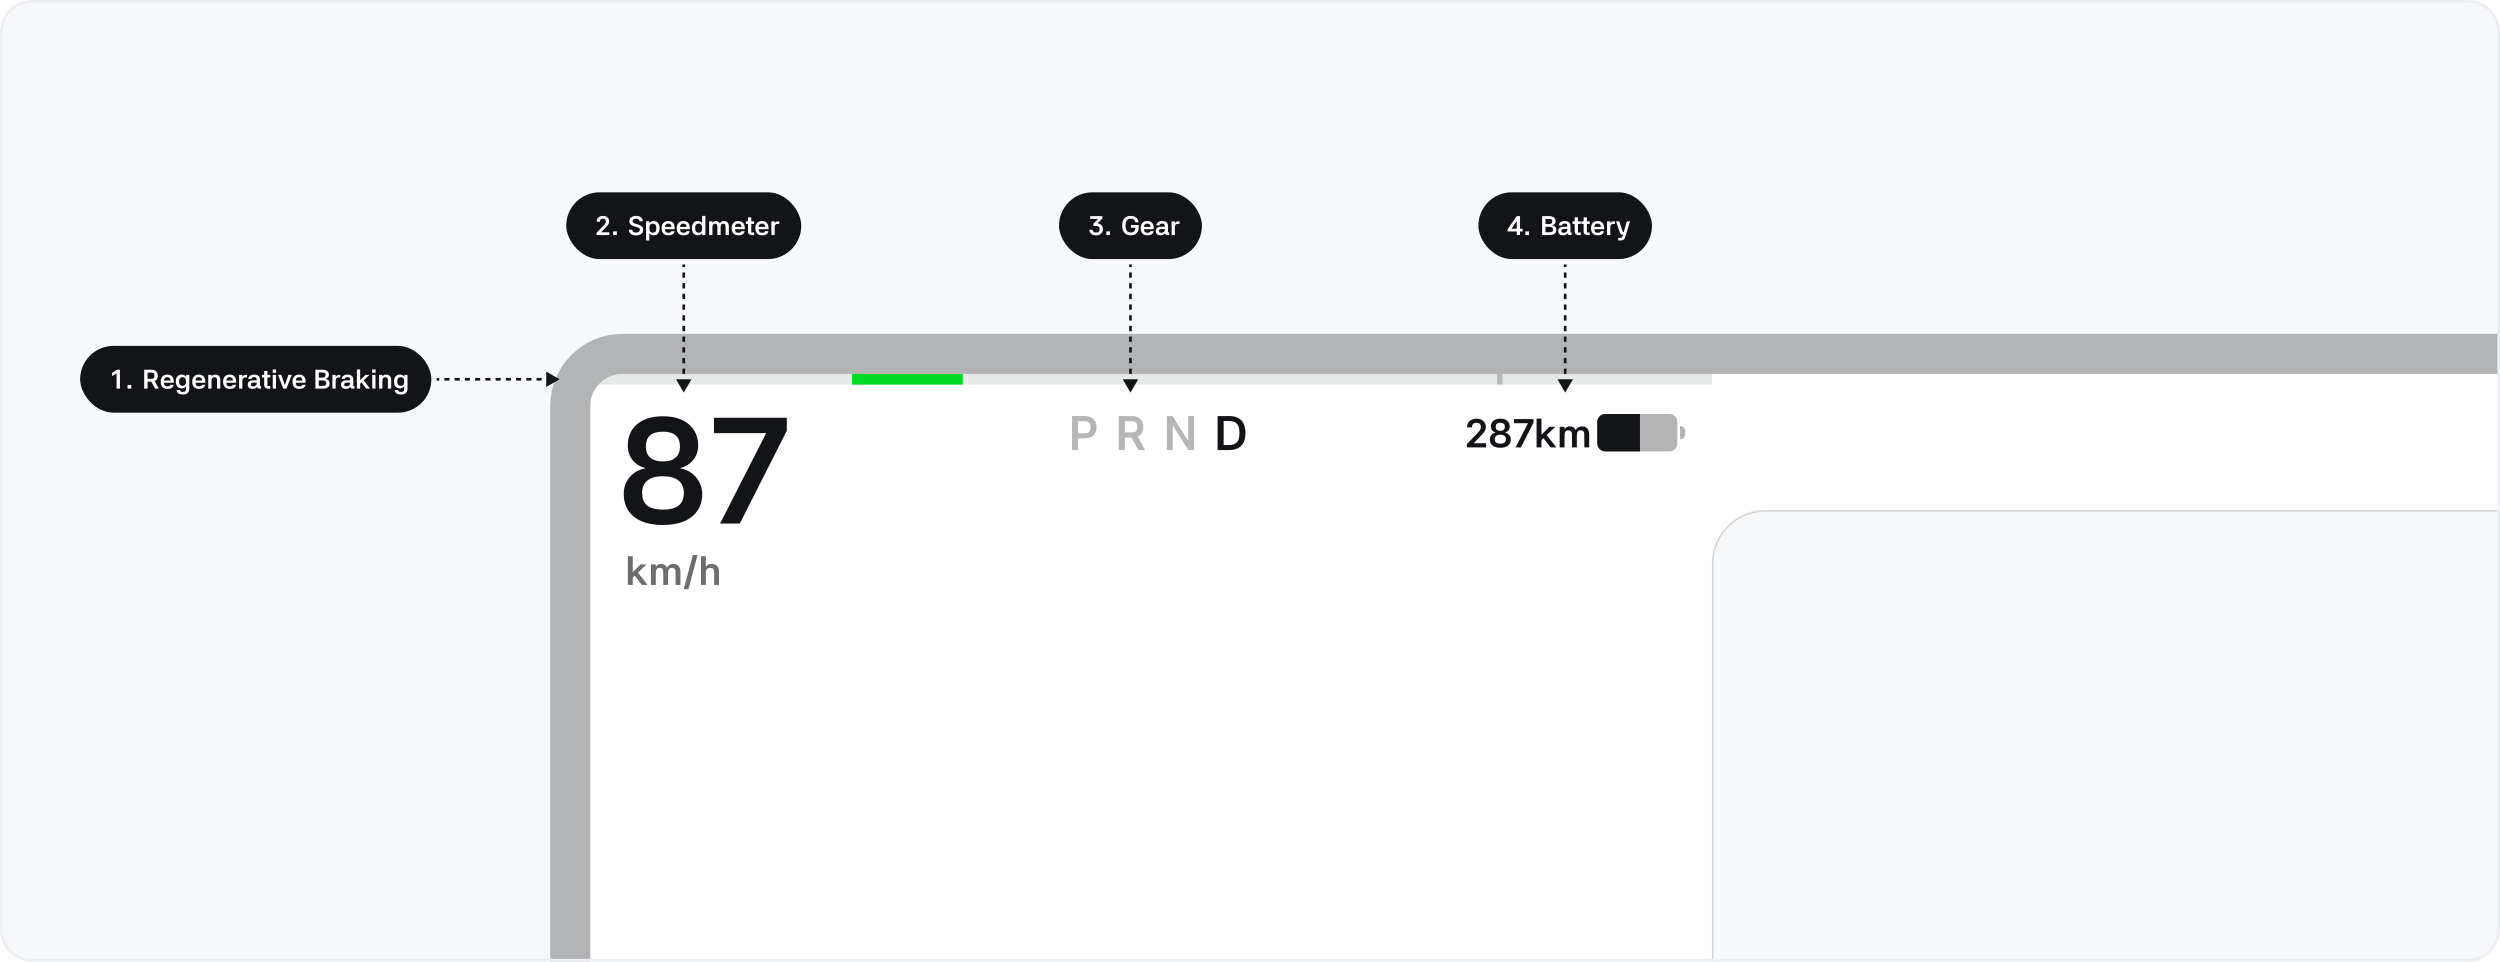 <svg width="1872" height="720" viewBox="0 0 1872 720" fill="none" xmlns="http://www.w3.org/2000/svg">
<g clip-path="url(#clip0_36360_92379)">
<path d="M0 24C0 10.745 10.745 0 24 0H1848C1861.25 0 1872 10.745 1872 24V696C1872 709.255 1861.25 720 1848 720H24C10.745 720 0 709.255 0 696V24Z" fill="#F7F8FA"/>
<g clip-path="url(#clip1_36360_92379)">
<path d="M442 280H3002V1720H442V280Z" fill="url(#paint0_linear_36360_92379)"/>
<g filter="url(#filter0_d_36360_92379)">
<mask id="path-6-inside-1_36360_92379" fill="white">
<path d="M1282 416C1282 393.909 1299.91 376 1322 376H2082C2104.09 376 2122 393.909 2122 416V1520C2122 1542.09 2104.09 1560 2082 1560H1322C1299.91 1560 1282 1542.09 1282 1520V416Z"/>
</mask>
<path d="M1282 416C1282 393.909 1299.91 376 1322 376H2082C2104.09 376 2122 393.909 2122 416V1520C2122 1542.09 2104.09 1560 2082 1560H1322C1299.91 1560 1282 1542.09 1282 1520V416Z" fill="#F7F8FA"/>
<path d="M1322 377H2082V375H1322V377ZM2121 416V1520H2123V416H2121ZM2082 1559H1322V1561H2082V1559ZM1283 1520V416H1281V1520H1283ZM1322 1559C1300.46 1559 1283 1541.54 1283 1520H1281C1281 1542.64 1299.36 1561 1322 1561V1559ZM2121 1520C2121 1541.54 2103.54 1559 2082 1559V1561C2104.64 1561 2123 1542.64 2123 1520H2121ZM2082 377C2103.54 377 2121 394.461 2121 416H2123C2123 393.356 2104.64 375 2082 375V377ZM1322 375C1299.36 375 1281 393.356 1281 416H1283C1283 394.461 1300.46 377 1322 377V375Z" fill="#131417" fill-opacity="0.2" mask="url(#path-6-inside-1_36360_92379)"/>
</g>
<path d="M496.384 393.12C476.672 393.12 467.152 383.6 467.04 370.048C466.928 359.408 474.656 352.016 483.056 350.784V350.448C475.664 348.544 470.064 342.608 470.064 333.536C470.064 320.768 479.248 311.696 496.384 311.696C513.52 311.696 522.704 320.768 522.816 333.536C522.816 342.608 516.768 348.544 509.6 350.448V350.784C517.888 352.016 525.728 359.408 525.84 370.048C525.84 383.6 515.76 393.12 496.384 393.12ZM496.384 381.584C507.696 381.584 512.064 376.992 512.064 369.04C512.064 361.2 506.8 356.608 496.384 356.608C485.968 356.608 480.816 361.2 480.816 369.04C480.816 376.992 485.072 381.584 496.384 381.584ZM496.384 345.52C505.008 345.52 509.152 341.376 509.152 334.32C509.152 327.264 505.232 323.232 496.384 323.232C487.424 323.232 483.616 327.264 483.616 334.32C483.616 341.376 487.76 345.52 496.384 345.52ZM534.605 324.352V312.816H589.149V322.56L553.981 392H539.197L573.693 324.352H534.605Z" fill="#131417"/>
<path d="M473.79 438H470.13V416.46H473.79V428.49L479.76 422.58H484.14L477.72 428.76L484.95 438H480.57L475.29 431.07L473.79 432.54V438ZM487.415 422.58H491.075V424.41C492.155 422.85 493.385 422.28 494.885 422.28C497.135 422.28 498.515 423.09 499.355 425.04H499.385C500.495 423.24 501.905 422.28 504.035 422.28C506.735 422.28 509.525 423.48 509.525 428.46V438H505.865V428.64C505.865 426.3 505.055 425.22 503.165 425.22C501.125 425.22 500.285 426.45 500.285 429.09V438H496.655V428.64C496.655 426.3 495.875 425.22 494.045 425.22C491.945 425.22 491.075 426.45 491.075 429.09V438H487.415V422.58ZM515.465 441.18H511.955L518.825 415.65H522.335L515.465 441.18ZM528.546 438H524.886V416.46H528.546L528.516 424.44C529.446 423.09 530.586 422.25 532.686 422.25C536.076 422.25 538.416 423.9 538.416 428.46V438H534.756V428.49C534.756 426.21 533.796 425.22 531.876 425.22C529.626 425.22 528.546 426.36 528.546 428.94V438Z" fill="#1B1C1E" fill-opacity="0.64"/>
<g clip-path="url(#clip2_36360_92379)">
<g clip-path="url(#clip3_36360_92379)">
<path d="M442 280H1282V288H442V280Z" fill="#131417" fill-opacity="0.1"/>
<path fill-rule="evenodd" clip-rule="evenodd" d="M721 288H638V280H721V288Z" fill="#00DB25"/>
<rect opacity="0.3" width="4" height="8" transform="matrix(1 4.37114e-08 4.37114e-08 -1 1121 288)" fill="#44464E"/>
<path d="M721 288H723V280H721V288Z" fill="white" fill-opacity="0.5"/>
</g>
<path d="M811.844 311.548C818.54 311.548 821.096 315.256 821.096 319.9C821.096 324.472 818.54 328.252 811.844 328.252H807.272V337H802.736V311.548H811.844ZM811.7 324.472C815.732 324.472 816.56 322.78 816.56 319.9C816.56 316.984 815.732 315.364 811.7 315.364H807.272V324.472H811.7Z" fill="#1B1C1E" fill-opacity="0.32"/>
<path d="M846.7 323.788C850.768 323.788 851.56 322.492 851.56 319.648C851.56 316.768 850.768 315.364 846.7 315.364H842.272V323.788H846.7ZM846.88 327.604H842.272V337H837.736V311.548H846.844C853.756 311.548 856.096 315.004 856.096 319.648C856.096 322.672 855.124 325.444 851.848 326.776L857.5 337H852.352L847.312 327.604H846.88Z" fill="#1B1C1E" fill-opacity="0.32"/>
<path d="M894.076 337H889.828L878.272 318.676H878.164V337H873.736V311.548H877.984L889.576 329.872H889.684V311.548H894.076V337Z" fill="#1B1C1E" fill-opacity="0.32"/>
<path d="M911.736 337V311.548H920.7C928.62 311.548 932.616 316.264 932.616 324.256C932.616 332.212 928.62 337 920.376 337H911.736ZM920.16 333.256C926.1 333.256 928.116 330.196 928.116 324.256C928.116 318.28 926.1 315.256 920.484 315.256H916.272V333.256H920.16Z" fill="#131417"/>
<path d="M1105.51 325.16C1107.73 322.88 1108.87 321.65 1108.87 319.82C1108.87 317.54 1107.64 316.58 1105.57 316.58C1103.32 316.58 1102.27 317.69 1102.18 320.06H1098.49C1098.49 316.13 1101.34 313.49 1105.66 313.49C1109.8 313.49 1112.59 315.98 1112.59 319.82C1112.59 322.34 1111.18 324.02 1107.67 327.59L1103.5 331.88H1112.8V335H1098.4V332.54L1105.51 325.16ZM1123.43 335.3C1118.15 335.3 1115.6 332.75 1115.57 329.12C1115.54 326.27 1117.61 324.29 1119.86 323.96V323.87C1117.88 323.36 1116.38 321.77 1116.38 319.34C1116.38 315.92 1118.84 313.49 1123.43 313.49C1128.02 313.49 1130.48 315.92 1130.51 319.34C1130.51 321.77 1128.89 323.36 1126.97 323.87V323.96C1129.19 324.29 1131.29 326.27 1131.32 329.12C1131.32 332.75 1128.62 335.3 1123.43 335.3ZM1123.43 332.21C1126.46 332.21 1127.63 330.98 1127.63 328.85C1127.63 326.75 1126.22 325.52 1123.43 325.52C1120.64 325.52 1119.26 326.75 1119.26 328.85C1119.26 330.98 1120.4 332.21 1123.43 332.21ZM1123.43 322.55C1125.74 322.55 1126.85 321.44 1126.85 319.55C1126.85 317.66 1125.8 316.58 1123.43 316.58C1121.03 316.58 1120.01 317.66 1120.01 319.55C1120.01 321.44 1121.12 322.55 1123.43 322.55ZM1133.69 316.88V313.79H1148.3V316.4L1138.88 335H1134.92L1144.16 316.88H1133.69ZM1154.25 335H1150.59V313.46H1154.25V325.49L1160.22 319.58H1164.6L1158.18 325.76L1165.41 335H1161.03L1155.75 328.07L1154.25 329.54V335ZM1167.88 319.58H1171.54V321.41C1172.62 319.85 1173.85 319.28 1175.35 319.28C1177.6 319.28 1178.98 320.09 1179.82 322.04H1179.85C1180.96 320.24 1182.37 319.28 1184.5 319.28C1187.2 319.28 1189.99 320.48 1189.99 325.46V335H1186.33V325.64C1186.33 323.3 1185.52 322.22 1183.63 322.22C1181.59 322.22 1180.75 323.45 1180.75 326.09V335H1177.12V325.64C1177.12 323.3 1176.34 322.22 1174.51 322.22C1172.41 322.22 1171.54 323.45 1171.54 326.09V335H1167.88V319.58Z" fill="#131417"/>
<path d="M1258 319L1258.1 319.002C1260.27 319.057 1262 320.831 1262 323.001V324.999C1262 327.169 1260.27 328.943 1258.1 328.998L1258 329V319Z" fill="#131417" fill-opacity="0.32"/>
<path d="M1196 316C1196 312.686 1198.69 310 1202 310H1250C1253.31 310 1256 312.686 1256 316V332C1256 335.314 1253.31 338 1250 338H1202C1198.69 338 1196 335.314 1196 332V316Z" fill="#131417" fill-opacity="0.32"/>
<path d="M1196 316C1196 312.686 1198.69 310 1202 310H1228V338H1202C1198.69 338 1196 335.314 1196 332V316Z" fill="#131417"/>
</g>
</g>
<path d="M466 265C444.461 265 427 282.461 427 304V1696C427 1717.54 444.461 1735 466 1735H2978C2999.54 1735 3017 1717.54 3017 1696V304C3017 282.461 2999.54 265 2978 265H466Z" stroke="#151515" stroke-opacity="0.3" stroke-width="30"/>
<rect x="793" y="144" width="107" height="50" rx="25" fill="#131417"/>
<path d="M820.788 176.2C817.548 176.2 815.728 174.52 815.688 172.08H818.208C818.328 173.4 818.888 174.12 820.808 174.12C822.568 174.12 823.428 173.3 823.428 171.6C823.428 170 822.448 169.2 820.768 169.2H818.708V167.54L822.288 163.92H816.328V161.86H825.528L825.548 163.54L821.848 167.28C824.848 167.66 825.888 169.58 825.888 171.6C825.888 174.44 823.848 176.2 820.788 176.2ZM828.433 173.26H831.193V176H828.433V173.26ZM850.181 170.58H846.821V168.46H852.661V170.3C852.661 173.5 850.941 176.2 846.701 176.2C842.581 176.2 840.281 173.64 840.281 168.92C840.281 164.2 842.581 161.66 846.701 161.66C849.901 161.66 852.281 163.5 852.581 166.42H850.081C849.821 164.7 848.741 163.74 846.701 163.74C844.081 163.74 842.801 165.46 842.801 168.92C842.801 172.4 844.081 174.1 846.701 174.1C849.541 174.1 850.161 172.2 850.181 170.58ZM861.525 169.92C861.465 168.34 860.645 167.4 859.145 167.4C857.585 167.4 856.785 168.1 856.605 169.92H861.525ZM854.145 170.88C854.145 167.42 855.985 165.5 859.145 165.5C862.065 165.5 863.965 167.28 863.965 170.84V171.6H856.585C856.725 173.58 857.485 174.3 859.285 174.3C860.705 174.3 861.185 173.9 861.345 173.14H863.865C863.605 174.94 862.145 176.2 859.285 176.2C855.925 176.2 854.145 174.32 854.145 170.88ZM874.053 176C873.113 176 872.533 175.44 872.313 174.6C871.753 175.58 870.773 176.2 869.253 176.2C866.973 176.2 865.453 175.2 865.453 173C865.453 170.42 867.673 169.78 869.633 169.78H872.193V169.08C872.193 167.94 871.573 167.38 870.253 167.38C868.973 167.38 868.393 167.86 868.273 168.8H865.833C865.973 166.7 867.893 165.5 870.313 165.5C872.153 165.5 874.593 166.2 874.593 169.24V174.02H875.453V176H874.053ZM867.813 172.94C867.813 173.86 868.353 174.32 869.513 174.32C871.213 174.32 872.193 173.46 872.193 172.14V171.5H869.653C868.413 171.5 867.813 172.02 867.813 172.94ZM879.745 176H877.305V165.72H879.745L879.725 167.24C880.305 166.2 881.125 165.72 882.405 165.72H883.205V167.66H881.925C880.465 167.66 879.745 168.4 879.745 170.1V176Z" fill="white"/>
<path d="M846.5 294L852.274 284H840.726L846.5 294ZM845.5 198V200H847.5V198H845.5ZM845.5 204V208H847.5V204H845.5ZM845.5 212V216H847.5V212H845.5ZM845.5 220V224H847.5V220H845.5ZM845.5 228V232H847.5V228H845.5ZM845.5 236V240H847.5V236H845.5ZM845.5 244V248H847.5V244H845.5ZM845.5 252V256H847.5V252H845.5ZM845.5 260V264H847.5V260H845.5ZM845.5 268V272H847.5V268H845.5ZM845.5 276V280H847.5V276H845.5ZM845.5 284V288H847.5V284H845.5Z" fill="#131417"/>
<rect x="424" y="144" width="176" height="50" rx="25" fill="#131417"/>
<path d="M451.424 169.44C452.884 167.92 453.664 167.1 453.664 165.88C453.664 164.36 452.844 163.72 451.444 163.72C449.944 163.72 449.264 164.46 449.184 166.04H446.744C446.724 163.42 448.644 161.66 451.504 161.66C454.264 161.66 456.144 163.32 456.144 165.88C456.144 167.56 455.184 168.68 452.864 171.06L450.064 173.92H456.264V176H446.684L446.664 174.36L451.424 169.44ZM459.109 173.26H461.869V176H459.109V173.26ZM478.877 165.68C478.757 164.42 477.997 163.74 476.277 163.74C474.537 163.74 473.717 164.5 473.717 165.7C473.717 166.92 475.117 167.32 476.037 167.58L477.317 167.96C478.877 168.4 481.617 169.22 481.617 172C481.617 174.56 479.797 176.26 476.237 176.26C472.777 176.26 471.017 174.64 470.877 172.04H473.417C473.517 173.52 474.477 174.16 476.237 174.16C478.097 174.16 479.117 173.34 479.117 171.96C479.117 170.84 478.077 170.46 476.757 170.06L475.137 169.6C472.757 168.92 471.257 167.78 471.257 165.76C471.257 163.12 473.377 161.66 476.337 161.66C479.477 161.66 481.317 163.32 481.337 165.68H478.877ZM486.224 165.72V167.2C486.884 166.16 487.944 165.52 489.484 165.52C492.044 165.52 493.904 167.2 493.904 170.88C493.904 174.42 492.144 176.2 489.484 176.2C487.944 176.2 486.884 175.58 486.224 174.54V180.04H483.784V165.72H486.224ZM488.824 174.24C490.604 174.24 491.484 173.16 491.484 170.88C491.484 168.6 490.604 167.48 488.824 167.48C487.084 167.48 486.224 168.6 486.224 170.88C486.224 173.16 487.084 174.24 488.824 174.24ZM502.806 169.92C502.746 168.34 501.926 167.4 500.426 167.4C498.866 167.4 498.066 168.1 497.886 169.92H502.806ZM495.426 170.88C495.426 167.42 497.266 165.5 500.426 165.5C503.346 165.5 505.246 167.28 505.246 170.84V171.6H497.866C498.006 173.58 498.766 174.3 500.566 174.3C501.986 174.3 502.466 173.9 502.626 173.14H505.146C504.886 174.94 503.426 176.2 500.566 176.2C497.206 176.2 495.426 174.32 495.426 170.88ZM514.134 169.92C514.074 168.34 513.254 167.4 511.754 167.4C510.194 167.4 509.394 168.1 509.214 169.92H514.134ZM506.754 170.88C506.754 167.42 508.594 165.5 511.754 165.5C514.674 165.5 516.574 167.28 516.574 170.84V171.6H509.194C509.334 173.58 510.094 174.3 511.894 174.3C513.314 174.3 513.794 173.9 513.954 173.14H516.474C516.214 174.94 514.754 176.2 511.894 176.2C508.534 176.2 506.754 174.32 506.754 170.88ZM525.762 161.64H528.202V176H525.762V174.54C525.102 175.58 524.042 176.2 522.502 176.2C519.842 176.2 518.082 174.4 518.082 170.86C518.082 167.1 520.022 165.5 522.502 165.5C524.042 165.5 525.102 166.12 525.762 167.16V161.64ZM523.182 174.26C524.922 174.26 525.762 173.16 525.762 170.86C525.762 168.54 524.922 167.44 523.182 167.44C521.402 167.44 520.522 168.54 520.522 170.86C520.522 173.16 521.402 174.26 523.182 174.26ZM531.027 165.72H533.467V166.94C534.187 165.9 535.007 165.52 536.007 165.52C537.507 165.52 538.427 166.06 538.987 167.36H539.007C539.747 166.16 540.687 165.52 542.107 165.52C543.907 165.52 545.767 166.32 545.767 169.64V176H543.327V169.76C543.327 168.2 542.787 167.48 541.527 167.48C540.167 167.48 539.607 168.3 539.607 170.06V176H537.187V169.76C537.187 168.2 536.667 167.48 535.447 167.48C534.047 167.48 533.467 168.3 533.467 170.06V176H531.027V165.72ZM555.247 169.92C555.187 168.34 554.367 167.4 552.867 167.4C551.307 167.4 550.507 168.1 550.327 169.92H555.247ZM547.867 170.88C547.867 167.42 549.707 165.5 552.867 165.5C555.787 165.5 557.687 167.28 557.687 170.84V171.6H550.307C550.447 173.58 551.207 174.3 553.007 174.3C554.427 174.3 554.907 173.9 555.067 173.14H557.587C557.327 174.94 555.867 176.2 553.007 176.2C549.647 176.2 547.867 174.32 547.867 170.88ZM564.661 167.66H562.541V174.06H564.661V176H563.061C561.321 176 560.101 175.2 560.101 173.34V167.66H558.481V165.72H560.101V162.76H562.541V165.72H564.661V167.66ZM573.021 169.92C572.961 168.34 572.141 167.4 570.641 167.4C569.081 167.4 568.281 168.1 568.101 169.92H573.021ZM565.641 170.88C565.641 167.42 567.481 165.5 570.641 165.5C573.561 165.5 575.461 167.28 575.461 170.84V171.6H568.081C568.221 173.58 568.981 174.3 570.781 174.3C572.201 174.3 572.681 173.9 572.841 173.14H575.361C575.101 174.94 573.641 176.2 570.781 176.2C567.421 176.2 565.641 174.32 565.641 170.88ZM580.069 176H577.629V165.72H580.069L580.049 167.24C580.629 166.2 581.449 165.72 582.729 165.72H583.529V167.66H582.249C580.789 167.66 580.069 168.4 580.069 170.1V176Z" fill="white"/>
<path d="M512 294L517.774 284H506.226L512 294ZM511 198V200H513V198H511ZM511 204V208H513V204H511ZM511 212V216H513V212H511ZM511 220V224H513V220H511ZM511 228V232H513V228H511ZM511 236V240H513V236H511ZM511 244V248H513V244H511ZM511 252V256H513V252H511ZM511 260V264H513V260H511ZM511 268V272H513V268H511ZM511 276V280H513V276H511ZM511 284V288H513V284H511Z" fill="#131417"/>
<rect x="1107" y="144" width="130" height="50" rx="25" fill="#131417"/>
<path d="M1128.91 173.34V171.7L1135.67 161.86H1138.19V171.28H1140.17V173.34H1138.19V176H1135.75V173.34H1128.91ZM1131.75 171.28H1135.75V165.46L1131.75 171.28ZM1142.18 173.26H1144.94V176H1142.18V173.26ZM1160.06 161.86C1163.5 161.86 1164.82 163.52 1164.82 165.74C1164.82 167.66 1163.34 168.46 1162.1 168.6V168.68C1163.42 168.72 1165.38 169.72 1165.38 172.1C1165.38 174.3 1164.12 176 1160.24 176H1154.74V161.86H1160.06ZM1160.2 173.92C1162.5 173.92 1162.9 173.2 1162.9 171.94C1162.9 170.68 1162.12 169.84 1160.3 169.84H1157.26V173.92H1160.2ZM1159.98 167.78C1161.58 167.78 1162.36 167.14 1162.36 165.8C1162.36 164.66 1161.98 163.92 1160.04 163.92H1157.26V167.78H1159.98ZM1175.41 176C1174.47 176 1173.89 175.44 1173.67 174.6C1173.11 175.58 1172.13 176.2 1170.61 176.2C1168.33 176.2 1166.81 175.2 1166.81 173C1166.81 170.42 1169.03 169.78 1170.99 169.78H1173.55V169.08C1173.55 167.94 1172.93 167.38 1171.61 167.38C1170.33 167.38 1169.75 167.86 1169.63 168.8H1167.19C1167.33 166.7 1169.25 165.5 1171.67 165.5C1173.51 165.5 1175.95 166.2 1175.95 169.24V174.02H1176.81V176H1175.41ZM1169.17 172.94C1169.17 173.86 1169.71 174.32 1170.87 174.32C1172.57 174.32 1173.55 173.46 1173.55 172.14V171.5H1171.01C1169.77 171.5 1169.17 172.02 1169.17 172.94ZM1183.68 167.66H1181.56V174.06H1183.68V176H1182.08C1180.34 176 1179.12 175.2 1179.12 173.34V167.66H1177.5V165.72H1179.12V162.76H1181.56V165.72H1183.68V167.66ZM1190.38 167.66H1188.26V174.06H1190.38V176H1188.78C1187.04 176 1185.82 175.2 1185.82 173.34V167.66H1184.2V165.72H1185.82V162.76H1188.26V165.72H1190.38V167.66ZM1198.74 169.92C1198.68 168.34 1197.86 167.4 1196.36 167.4C1194.8 167.4 1194 168.1 1193.82 169.92H1198.74ZM1191.36 170.88C1191.36 167.42 1193.2 165.5 1196.36 165.5C1199.28 165.5 1201.18 167.28 1201.18 170.84V171.6H1193.8C1193.94 173.58 1194.7 174.3 1196.5 174.3C1197.92 174.3 1198.4 173.9 1198.56 173.14H1201.08C1200.82 174.94 1199.36 176.2 1196.5 176.2C1193.14 176.2 1191.36 174.32 1191.36 170.88ZM1205.79 176H1203.35V165.72H1205.79L1205.77 167.24C1206.35 166.2 1207.17 165.72 1208.45 165.72H1209.25V167.66H1207.97C1206.51 167.66 1205.79 168.4 1205.79 170.1V176ZM1218.19 165.72H1220.53L1217.01 177.46C1216.43 179.4 1215.25 180.04 1213.59 180.04H1211.73V178.08H1213.37C1214.31 178.08 1214.73 177.78 1215.01 176.8L1215.27 175.88C1213.87 175.88 1213.33 175.36 1212.65 173.34L1210.09 165.72H1212.51L1214.75 172.52C1215.07 173.46 1215.21 173.86 1215.61 173.86H1215.85L1218.19 165.72Z" fill="white"/>
<path d="M1172 294L1177.77 284H1166.23L1172 294ZM1171 198V200H1173V198H1171ZM1171 204V208H1173V204H1171ZM1171 212V216H1173V212H1171ZM1171 220V224H1173V220H1171ZM1171 228V232H1173V228H1171ZM1171 236V240H1173V236H1171ZM1171 244V248H1173V244H1171ZM1171 252V256H1173V252H1171ZM1171 260V264H1173V260H1171ZM1171 268V272H1173V268H1171ZM1171 276V280H1173V276H1171ZM1171 284V288H1173V284H1171Z" fill="#131417"/>
<rect x="60" y="259" width="263" height="50" rx="25" fill="#131417"/>
<path d="M89.808 291H87.308V279.48L83.948 281.7V279.22L87.548 276.86H89.808V291ZM95.513 288.26H98.273V291H95.513V288.26ZM112.941 283.66C115.201 283.66 115.641 282.94 115.641 281.36C115.641 279.76 115.201 278.98 112.941 278.98H110.481V283.66H112.941ZM113.041 285.78H110.481V291H107.961V276.86H113.021C116.861 276.86 118.161 278.78 118.161 281.36C118.161 283.04 117.621 284.58 115.801 285.32L118.941 291H116.081L113.281 285.78H113.041ZM127.687 284.92C127.627 283.34 126.807 282.4 125.307 282.4C123.747 282.4 122.947 283.1 122.767 284.92H127.687ZM120.307 285.88C120.307 282.42 122.147 280.5 125.307 280.5C128.227 280.5 130.127 282.28 130.127 285.84V286.6H122.747C122.887 288.58 123.647 289.3 125.447 289.3C126.867 289.3 127.347 288.9 127.507 288.14H130.027C129.767 289.94 128.307 291.2 125.447 291.2C122.087 291.2 120.307 289.32 120.307 285.88ZM136.055 290.84C133.395 290.84 131.635 289.04 131.635 285.68C131.635 282.1 133.575 280.5 136.055 280.5C137.655 280.5 138.735 281.16 139.375 282.24V280.72H141.755V290.4C141.855 293.68 140.355 295.4 137.015 295.4C133.635 295.4 132.375 294.06 132.255 292.02H134.715C134.835 293 135.155 293.46 137.015 293.46C138.855 293.46 139.315 292.68 139.335 290.68V289.18C138.675 290.2 137.615 290.84 136.055 290.84ZM136.735 288.9C138.475 288.9 139.335 287.8 139.335 285.68C139.335 283.54 138.475 282.44 136.735 282.44C134.955 282.44 134.075 283.54 134.075 285.68C134.075 287.8 134.955 288.9 136.735 288.9ZM151.32 284.92C151.26 283.34 150.44 282.4 148.94 282.4C147.38 282.4 146.58 283.1 146.4 284.92H151.32ZM143.94 285.88C143.94 282.42 145.78 280.5 148.94 280.5C151.86 280.5 153.76 282.28 153.76 285.84V286.6H146.38C146.52 288.58 147.28 289.3 149.08 289.3C150.5 289.3 150.98 288.9 151.14 288.14H153.66C153.4 289.94 151.94 291.2 149.08 291.2C145.72 291.2 143.94 289.32 143.94 285.88ZM158.368 291H155.928V280.72H158.368L158.348 281.96C158.968 281.06 159.728 280.5 161.128 280.5C163.388 280.5 164.948 281.6 164.948 284.64V291H162.508V284.66C162.508 283.14 161.868 282.48 160.588 282.48C159.088 282.48 158.368 283.24 158.368 284.96V291ZM174.425 284.92C174.365 283.34 173.545 282.4 172.045 282.4C170.485 282.4 169.685 283.1 169.505 284.92H174.425ZM167.045 285.88C167.045 282.42 168.885 280.5 172.045 280.5C174.965 280.5 176.865 282.28 176.865 285.84V286.6H169.485C169.625 288.58 170.385 289.3 172.185 289.3C173.605 289.3 174.085 288.9 174.245 288.14H176.765C176.505 289.94 175.045 291.2 172.185 291.2C168.825 291.2 167.045 289.32 167.045 285.88ZM181.473 291H179.033V280.72H181.473L181.453 282.24C182.033 281.2 182.853 280.72 184.133 280.72H184.933V282.66H183.653C182.193 282.66 181.473 283.4 181.473 285.1V291ZM194.102 291C193.162 291 192.582 290.44 192.362 289.6C191.802 290.58 190.822 291.2 189.302 291.2C187.022 291.2 185.502 290.2 185.502 288C185.502 285.42 187.722 284.78 189.682 284.78H192.242V284.08C192.242 282.94 191.622 282.38 190.302 282.38C189.022 282.38 188.442 282.86 188.322 283.8H185.882C186.022 281.7 187.942 280.5 190.362 280.5C192.202 280.5 194.642 281.2 194.642 284.24V289.02H195.502V291H194.102ZM187.862 287.94C187.862 288.86 188.402 289.32 189.562 289.32C191.262 289.32 192.242 288.46 192.242 287.14V286.5H189.702C188.462 286.5 187.862 287.02 187.862 287.94ZM202.374 282.66H200.254V289.06H202.374V291H200.774C199.034 291 197.814 290.2 197.814 288.34V282.66H196.194V280.72H197.814V277.76H200.254V280.72H202.374V282.66ZM206.668 280.72V291H204.248V280.72H206.668ZM204.188 276.64H206.728V279.16H204.188V276.64ZM214.509 291H212.109L208.169 280.72H210.689L213.269 288.32H213.349L215.929 280.72H218.449L214.509 291ZM226.417 284.92C226.357 283.34 225.537 282.4 224.037 282.4C222.477 282.4 221.677 283.1 221.497 284.92H226.417ZM219.037 285.88C219.037 282.42 220.877 280.5 224.037 280.5C226.957 280.5 228.857 282.28 228.857 285.84V286.6H221.477C221.617 288.58 222.377 289.3 224.177 289.3C225.597 289.3 226.077 288.9 226.237 288.14H228.757C228.497 289.94 227.037 291.2 224.177 291.2C220.817 291.2 219.037 289.32 219.037 285.88ZM241.487 276.86C244.927 276.86 246.247 278.52 246.247 280.74C246.247 282.66 244.767 283.46 243.527 283.6V283.68C244.847 283.72 246.807 284.72 246.807 287.1C246.807 289.3 245.547 291 241.667 291H236.167V276.86H241.487ZM241.627 288.92C243.927 288.92 244.327 288.2 244.327 286.94C244.327 285.68 243.547 284.84 241.727 284.84H238.687V288.92H241.627ZM241.407 282.78C243.007 282.78 243.787 282.14 243.787 280.8C243.787 279.66 243.407 278.92 241.467 278.92H238.687V282.78H241.407ZM251.356 291H248.916V280.72H251.356L251.336 282.24C251.916 281.2 252.736 280.72 254.016 280.72H254.816V282.66H253.536C252.076 282.66 251.356 283.4 251.356 285.1V291ZM263.985 291C263.045 291 262.465 290.44 262.245 289.6C261.685 290.58 260.705 291.2 259.185 291.2C256.905 291.2 255.385 290.2 255.385 288C255.385 285.42 257.605 284.78 259.565 284.78H262.125V284.08C262.125 282.94 261.505 282.38 260.185 282.38C258.905 282.38 258.325 282.86 258.205 283.8H255.765C255.905 281.7 257.825 280.5 260.245 280.5C262.085 280.5 264.525 281.2 264.525 284.24V289.02H265.385V291H263.985ZM257.745 287.94C257.745 288.86 258.285 289.32 259.445 289.32C261.145 289.32 262.125 288.46 262.125 287.14V286.5H259.585C258.345 286.5 257.745 287.02 257.745 287.94ZM269.676 291H267.236V276.64H269.676V284.66L273.656 280.72H276.576L272.296 284.84L277.116 291H274.196L270.676 286.38L269.676 287.36V291ZM281.16 280.72V291H278.74V280.72H281.16ZM278.68 276.64H281.22V279.16H278.68V276.64ZM286.337 291H283.897V280.72H286.337L286.317 281.96C286.937 281.06 287.697 280.5 289.097 280.5C291.357 280.5 292.917 281.6 292.917 284.64V291H290.477V284.66C290.477 283.14 289.837 282.48 288.557 282.48C287.057 282.48 286.337 283.24 286.337 284.96V291ZM299.434 290.84C296.774 290.84 295.014 289.04 295.014 285.68C295.014 282.1 296.954 280.5 299.434 280.5C301.034 280.5 302.114 281.16 302.754 282.24V280.72H305.134V290.4C305.234 293.68 303.734 295.4 300.394 295.4C297.014 295.4 295.754 294.06 295.634 292.02H298.094C298.214 293 298.534 293.46 300.394 293.46C302.234 293.46 302.694 292.68 302.714 290.68V289.18C302.054 290.2 300.994 290.84 299.434 290.84ZM300.114 288.9C301.854 288.9 302.714 287.8 302.714 285.68C302.714 283.54 301.854 282.44 300.114 282.44C298.334 282.44 297.454 283.54 297.454 285.68C297.454 287.8 298.334 288.9 300.114 288.9Z" fill="white"/>
<path d="M419 284L409 278.226V289.774L419 284ZM327 285H328.917V283H327V285ZM332.75 285H336.583V283H332.75V285ZM340.417 285H344.25V283H340.417V285ZM348.083 285H351.917V283H348.083V285ZM355.75 285H359.583V283H355.75V285ZM363.417 285H367.25V283H363.417V285ZM371.083 285H374.917V283H371.083V285ZM378.75 285H382.583V283H378.75V285ZM386.417 285H390.25V283H386.417V285ZM394.083 285H397.917V283H394.083V285ZM401.75 285H405.583V283H401.75V285ZM409.417 285H413.25V283H409.417V285Z" fill="#131417"/>
</g>
<path d="M1 24C1 11.297 11.297 1 24 1H1848C1860.7 1 1871 11.297 1871 24V696C1871 708.703 1860.7 719 1848 719H24C11.297 719 1 708.703 1 696V24Z" stroke="#EDEEF2" stroke-width="2"/>
<defs>
<filter id="filter0_d_36360_92379" x="1258" y="358" width="888" height="1232" filterUnits="userSpaceOnUse" color-interpolation-filters="sRGB">
<feFlood flood-opacity="0" result="BackgroundImageFix"/>
<feColorMatrix in="SourceAlpha" type="matrix" values="0 0 0 0 0 0 0 0 0 0 0 0 0 0 0 0 0 0 127 0" result="hardAlpha"/>
<feOffset dy="6"/>
<feGaussianBlur stdDeviation="12"/>
<feComposite in2="hardAlpha" operator="out"/>
<feColorMatrix type="matrix" values="0 0 0 0 0 0 0 0 0 0 0 0 0 0 0 0 0 0 0.08 0"/>
<feBlend mode="normal" in2="BackgroundImageFix" result="effect1_dropShadow_36360_92379"/>
<feBlend mode="normal" in="SourceGraphic" in2="effect1_dropShadow_36360_92379" result="shape"/>
</filter>
<linearGradient id="paint0_linear_36360_92379" x1="442" y1="764.252" x2="3002" y2="1235.75" gradientUnits="userSpaceOnUse">
<stop offset="0.702" stop-color="white"/>
<stop offset="1" stop-color="#EDEEF2"/>
</linearGradient>
<clipPath id="clip0_36360_92379">
<path d="M0 24C0 10.745 10.745 0 24 0H1848C1861.25 0 1872 10.745 1872 24V696C1872 709.255 1861.25 720 1848 720H24C10.745 720 0 709.255 0 696V24Z" fill="white"/>
</clipPath>
<clipPath id="clip1_36360_92379">
<path d="M442 304C442 290.745 452.745 280 466 280H2978C2991.25 280 3002 290.745 3002 304V1696C3002 1709.25 2991.25 1720 2978 1720H466C452.745 1720 442 1709.25 442 1696V304Z" fill="white"/>
</clipPath>
<clipPath id="clip2_36360_92379">
<rect width="840" height="72" fill="white" transform="translate(442 280)"/>
</clipPath>
<clipPath id="clip3_36360_92379">
<rect width="840" height="8" fill="white" transform="translate(442 280)"/>
</clipPath>
</defs>
</svg>
